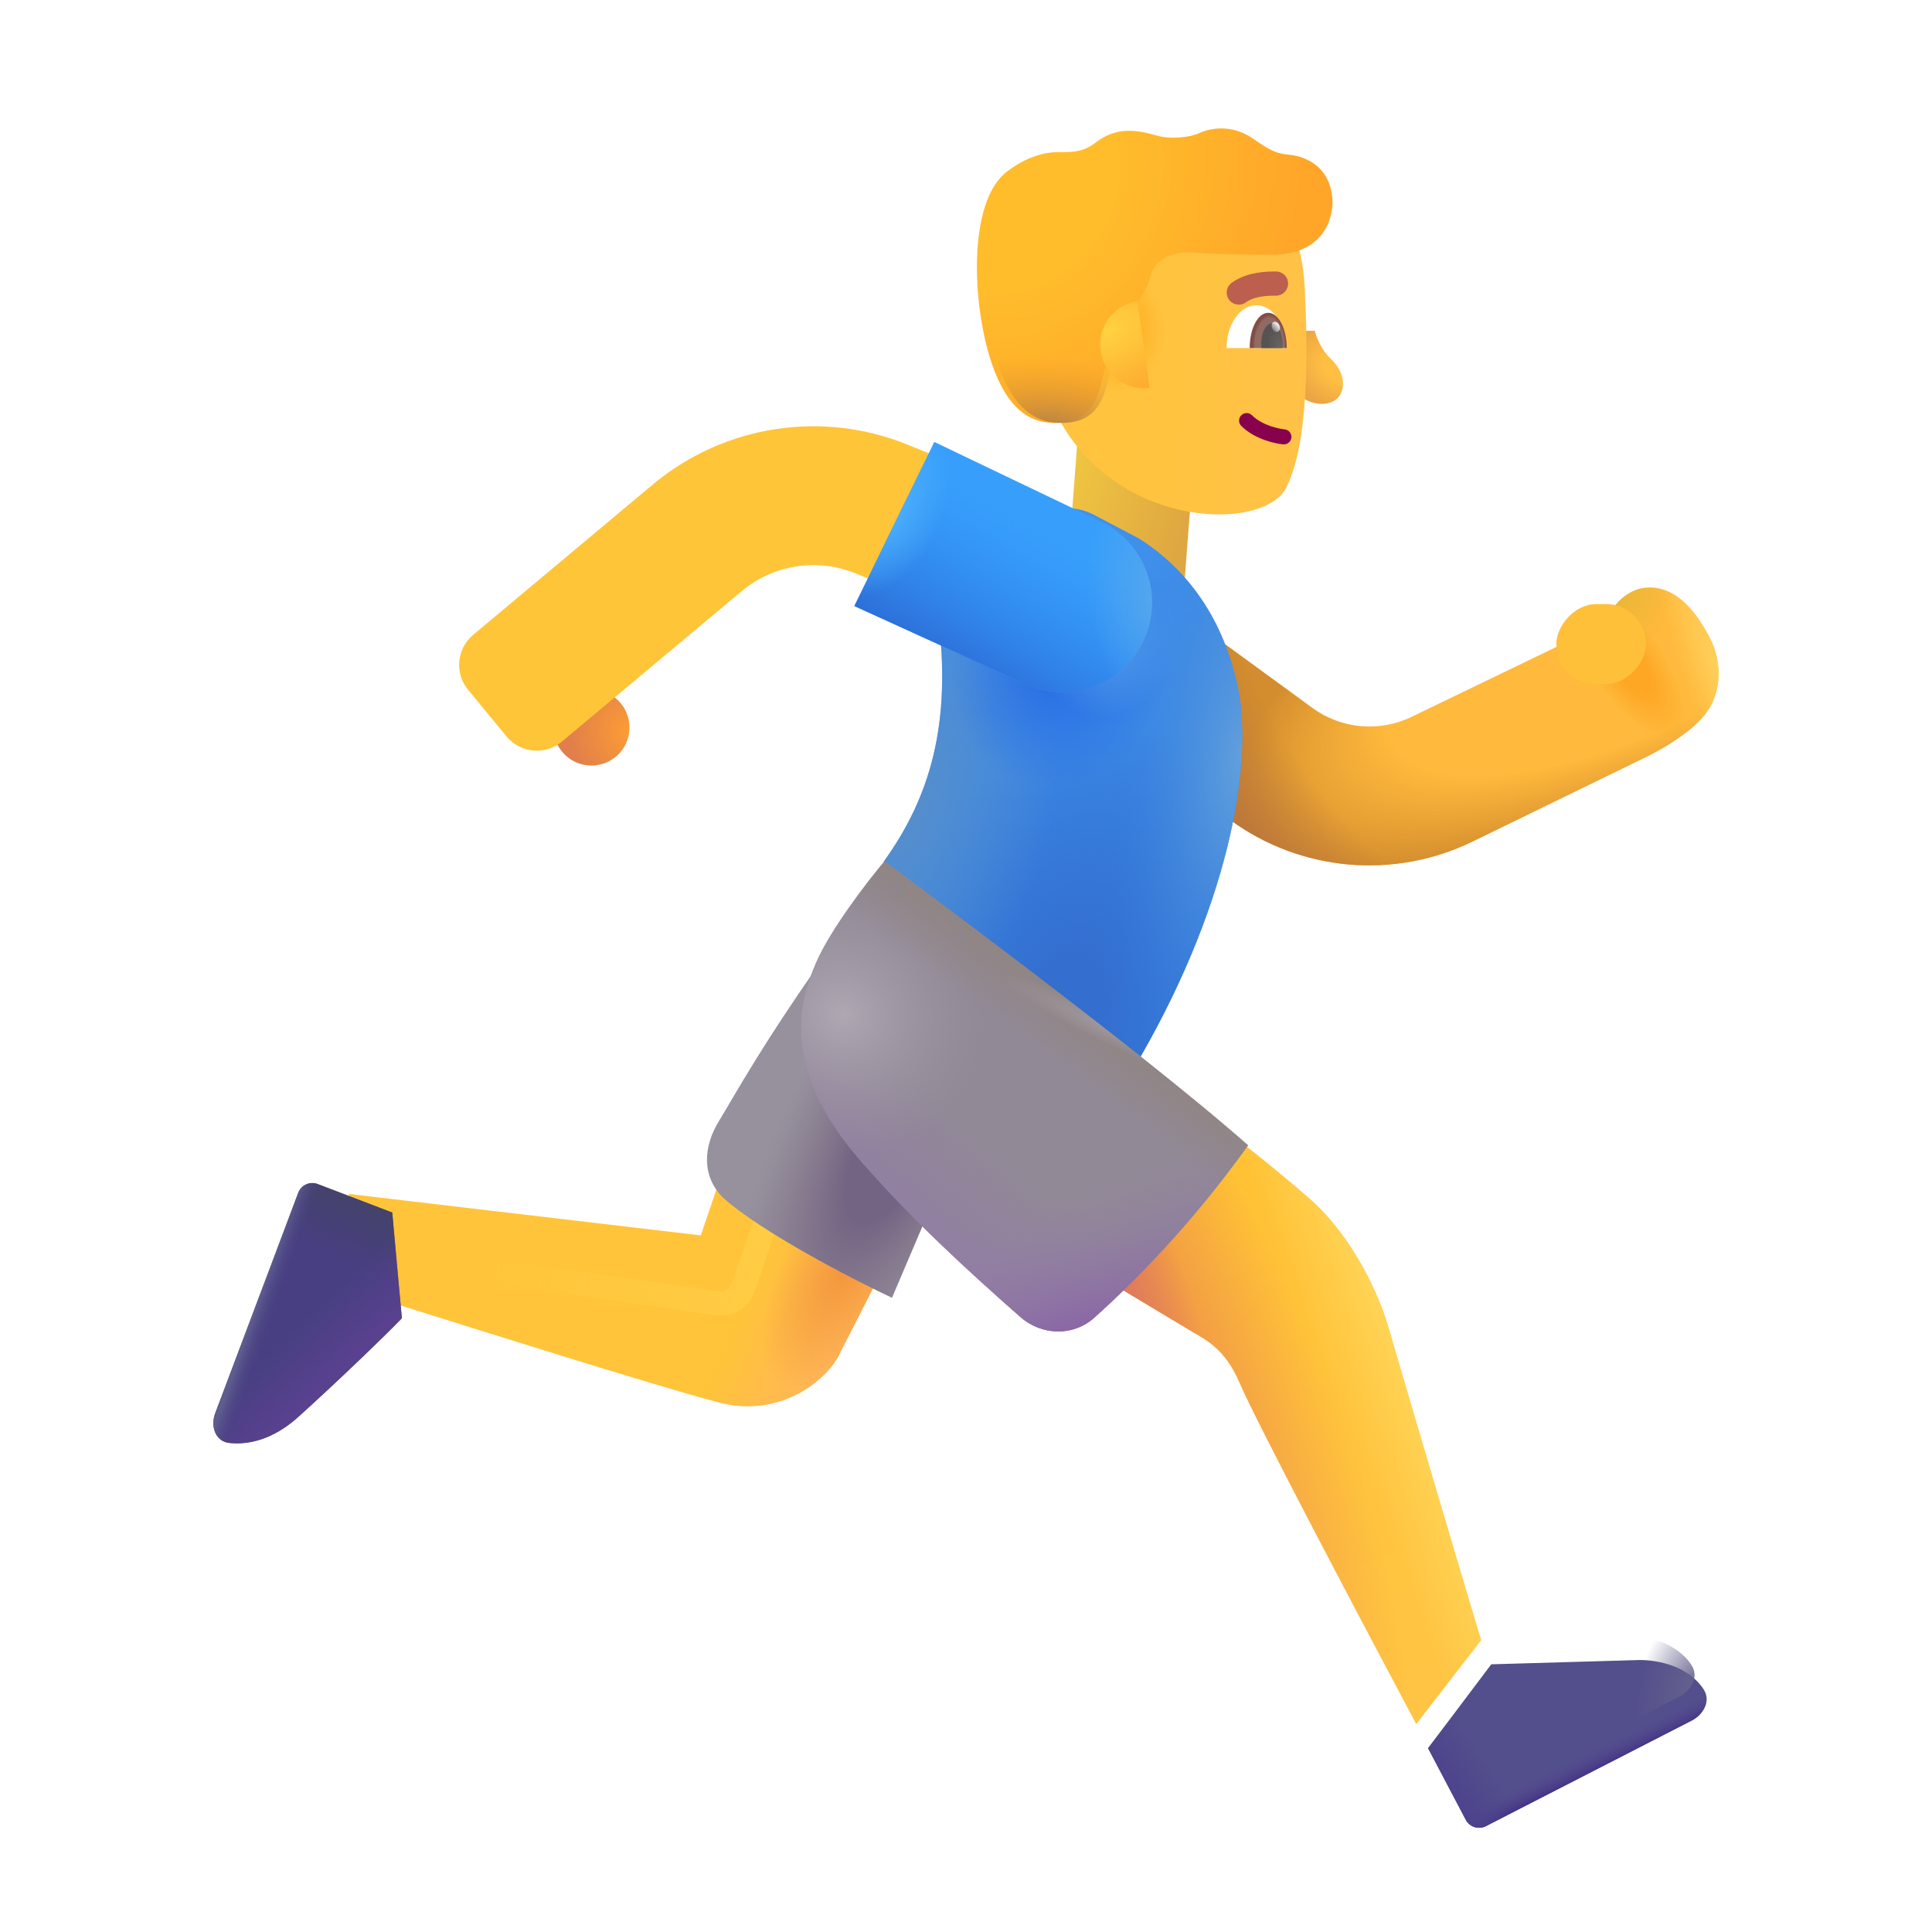 <svg width="32" height="32" viewBox="0 0 32 32" fill="none" xmlns="http://www.w3.org/2000/svg">
<rect width="1.946" height="3.44" transform="matrix(-0.997 -0.076 -0.076 0.997 19.831 6.865)" fill="url(#paint0_linear_2_9926)"/>
<path d="M28.239 11.837C28.524 11.474 28.532 10.966 28.309 10.544C28.086 10.123 27.762 9.712 27.293 9.732C26.965 9.746 26.695 10.008 26.582 10.351C26.512 10.37 26.443 10.395 26.376 10.427L23.376 11.875C22.844 12.131 22.214 12.074 21.737 11.726L19.514 10.104C19.001 9.729 18.282 9.842 17.907 10.355C17.533 10.868 17.645 11.587 18.158 11.962L20.382 13.584C21.544 14.432 23.079 14.571 24.375 13.946L27.293 12.525C27.539 12.404 28.012 12.126 28.239 11.837Z" fill="#FFB93C"/>
<path d="M28.239 11.837C28.524 11.474 28.532 10.966 28.309 10.544C28.086 10.123 27.762 9.712 27.293 9.732C26.965 9.746 26.695 10.008 26.582 10.351C26.512 10.37 26.443 10.395 26.376 10.427L23.376 11.875C22.844 12.131 22.214 12.074 21.737 11.726L19.514 10.104C19.001 9.729 18.282 9.842 17.907 10.355C17.533 10.868 17.645 11.587 18.158 11.962L20.382 13.584C21.544 14.432 23.079 14.571 24.375 13.946L27.293 12.525C27.539 12.404 28.012 12.126 28.239 11.837Z" fill="url(#paint1_radial_2_9926)"/>
<path d="M28.239 11.837C28.524 11.474 28.532 10.966 28.309 10.544C28.086 10.123 27.762 9.712 27.293 9.732C26.965 9.746 26.695 10.008 26.582 10.351C26.512 10.37 26.443 10.395 26.376 10.427L23.376 11.875C22.844 12.131 22.214 12.074 21.737 11.726L19.514 10.104C19.001 9.729 18.282 9.842 17.907 10.355C17.533 10.868 17.645 11.587 18.158 11.962L20.382 13.584C21.544 14.432 23.079 14.571 24.375 13.946L27.293 12.525C27.539 12.404 28.012 12.126 28.239 11.837Z" fill="url(#paint2_radial_2_9926)"/>
<path d="M28.239 11.837C28.524 11.474 28.532 10.966 28.309 10.544C28.086 10.123 27.762 9.712 27.293 9.732C26.965 9.746 26.695 10.008 26.582 10.351C26.512 10.37 26.443 10.395 26.376 10.427L23.376 11.875C22.844 12.131 22.214 12.074 21.737 11.726L19.514 10.104C19.001 9.729 18.282 9.842 17.907 10.355C17.533 10.868 17.645 11.587 18.158 11.962L20.382 13.584C21.544 14.432 23.079 14.571 24.375 13.946L27.293 12.525C27.539 12.404 28.012 12.126 28.239 11.837Z" fill="url(#paint3_radial_2_9926)"/>
<path d="M28.239 11.837C28.524 11.474 28.532 10.966 28.309 10.544C28.086 10.123 27.762 9.712 27.293 9.732C26.965 9.746 26.695 10.008 26.582 10.351C26.512 10.37 26.443 10.395 26.376 10.427L23.376 11.875C22.844 12.131 22.214 12.074 21.737 11.726L19.514 10.104C19.001 9.729 18.282 9.842 17.907 10.355C17.533 10.868 17.645 11.587 18.158 11.962L20.382 13.584C21.544 14.432 23.079 14.571 24.375 13.946L27.293 12.525C27.539 12.404 28.012 12.126 28.239 11.837Z" fill="url(#paint4_radial_2_9926)"/>
<path d="M28.239 11.837C28.524 11.474 28.532 10.966 28.309 10.544C28.086 10.123 27.762 9.712 27.293 9.732C26.965 9.746 26.695 10.008 26.582 10.351C26.512 10.37 26.443 10.395 26.376 10.427L23.376 11.875C22.844 12.131 22.214 12.074 21.737 11.726L19.514 10.104C19.001 9.729 18.282 9.842 17.907 10.355C17.533 10.868 17.645 11.587 18.158 11.962L20.382 13.584C21.544 14.432 23.079 14.571 24.375 13.946L27.293 12.525C27.539 12.404 28.012 12.126 28.239 11.837Z" fill="url(#paint5_radial_2_9926)"/>
<path d="M18.864 8.919L18.123 8.529C17.944 8.435 17.741 8.398 17.54 8.423L15.537 10.197C15.766 11.986 15.407 13.205 14.636 14.274L18.89 17.504C20.407 14.869 20.821 12.431 20.446 11.15C20.128 9.921 19.395 9.251 18.864 8.919Z" fill="url(#paint6_linear_2_9926)"/>
<path d="M18.864 8.919L18.123 8.529C17.944 8.435 17.741 8.398 17.54 8.423L15.537 10.197C15.766 11.986 15.407 13.205 14.636 14.274L18.89 17.504C20.407 14.869 20.821 12.431 20.446 11.15C20.128 9.921 19.395 9.251 18.864 8.919Z" fill="url(#paint7_radial_2_9926)"/>
<path d="M18.864 8.919L18.123 8.529C17.944 8.435 17.741 8.398 17.54 8.423L15.537 10.197C15.766 11.986 15.407 13.205 14.636 14.274L18.89 17.504C20.407 14.869 20.821 12.431 20.446 11.15C20.128 9.921 19.395 9.251 18.864 8.919Z" fill="url(#paint8_radial_2_9926)"/>
<path d="M18.864 8.919L18.123 8.529C17.944 8.435 17.741 8.398 17.54 8.423L15.537 10.197C15.766 11.986 15.407 13.205 14.636 14.274L18.89 17.504C20.407 14.869 20.821 12.431 20.446 11.15C20.128 9.921 19.395 9.251 18.864 8.919Z" fill="url(#paint9_radial_2_9926)"/>
<path d="M18.864 8.919L18.123 8.529C17.944 8.435 17.741 8.398 17.54 8.423L15.537 10.197C15.766 11.986 15.407 13.205 14.636 14.274L18.89 17.504C20.407 14.869 20.821 12.431 20.446 11.15C20.128 9.921 19.395 9.251 18.864 8.919Z" fill="url(#paint10_radial_2_9926)"/>
<path d="M18.864 8.919L18.123 8.529C17.944 8.435 17.741 8.398 17.54 8.423L15.537 10.197C15.766 11.986 15.407 13.205 14.636 14.274L18.89 17.504C20.407 14.869 20.821 12.431 20.446 11.15C20.128 9.921 19.395 9.251 18.864 8.919Z" fill="url(#paint11_radial_2_9926)"/>
<circle cx="0.63" cy="0.63" r="0.63" transform="matrix(-1 0 0 1 10.426 11.42)" fill="url(#paint12_radial_2_9926)"/>
<g filter="url(#filter0_i_2_9926)">
<path fill-rule="evenodd" clip-rule="evenodd" d="M12.296 10.182C12.821 9.75 13.54 9.641 14.169 9.896L16.856 10.989L17.722 8.858L15.035 7.766C13.623 7.192 12.011 7.438 10.835 8.406L7.838 10.914C7.564 11.143 7.526 11.55 7.753 11.825L8.389 12.597C8.618 12.876 9.031 12.914 9.307 12.683L12.296 10.182Z" fill="#FFC538"/>
</g>
<path d="M14.151 10.038L15.475 7.32L18.239 8.643C18.968 8.991 19.284 9.859 18.949 10.595C18.609 11.34 17.73 11.669 16.984 11.329L14.151 10.038Z" fill="#379FFB"/>
<path d="M14.151 10.038L15.475 7.32L18.239 8.643C18.968 8.991 19.284 9.859 18.949 10.595C18.609 11.34 17.73 11.669 16.984 11.329L14.151 10.038Z" fill="url(#paint13_linear_2_9926)"/>
<path d="M14.151 10.038L15.475 7.32L18.239 8.643C18.968 8.991 19.284 9.859 18.949 10.595C18.609 11.34 17.73 11.669 16.984 11.329L14.151 10.038Z" fill="url(#paint14_radial_2_9926)"/>
<path d="M14.151 10.038L15.475 7.32L18.239 8.643C18.968 8.991 19.284 9.859 18.949 10.595C18.609 11.34 17.73 11.669 16.984 11.329L14.151 10.038Z" fill="url(#paint15_radial_2_9926)"/>
<rect width="1.484" height="1.324" rx="0.662" transform="matrix(-1 0 0 1 27.262 10.005)" fill="#FFC039"/>
<path d="M22.985 21.947C23.5 23.707 24.442 26.88 24.532 27.166L23.457 28.556C22.598 26.942 20.816 23.57 20.528 22.896C20.285 22.33 19.961 22.185 19.719 22.041L18.379 21.236L20.352 18.763C20.472 18.857 20.946 19.208 21.672 19.837C22.407 20.474 22.841 21.455 22.985 21.947Z" fill="url(#paint16_linear_2_9926)"/>
<path d="M22.985 21.947C23.5 23.707 24.442 26.88 24.532 27.166L23.457 28.556C22.598 26.942 20.816 23.57 20.528 22.896C20.285 22.33 19.961 22.185 19.719 22.041L18.379 21.236L20.352 18.763C20.472 18.857 20.946 19.208 21.672 19.837C22.407 20.474 22.841 21.455 22.985 21.947Z" fill="url(#paint17_linear_2_9926)"/>
<path d="M22.985 21.947C23.5 23.707 24.442 26.88 24.532 27.166L23.457 28.556C22.598 26.942 20.816 23.57 20.528 22.896C20.285 22.33 19.961 22.185 19.719 22.041L18.379 21.236L20.352 18.763C20.472 18.857 20.946 19.208 21.672 19.837C22.407 20.474 22.841 21.455 22.985 21.947Z" fill="url(#paint18_radial_2_9926)"/>
<path d="M22.985 21.947C23.5 23.707 24.442 26.88 24.532 27.166L23.457 28.556C22.598 26.942 20.816 23.57 20.528 22.896C20.285 22.33 19.961 22.185 19.719 22.041L18.379 21.236L20.352 18.763C20.472 18.857 20.946 19.208 21.672 19.837C22.407 20.474 22.841 21.455 22.985 21.947Z" fill="url(#paint19_radial_2_9926)"/>
<g filter="url(#filter1_i_2_9926)">
<path d="M26.961 27.095L24.5 27.166L23.453 28.556L24.077 29.74C24.14 29.861 24.29 29.908 24.412 29.846L27.822 28.097C28.018 27.996 28.139 27.768 28.019 27.583C27.772 27.202 27.279 27.095 26.961 27.095Z" fill="#534E8C"/>
<path d="M26.961 27.095L24.5 27.166L23.453 28.556L24.077 29.74C24.14 29.861 24.29 29.908 24.412 29.846L27.822 28.097C28.018 27.996 28.139 27.768 28.019 27.583C27.772 27.202 27.279 27.095 26.961 27.095Z" fill="url(#paint20_linear_2_9926)"/>
<path d="M26.961 27.095L24.5 27.166L23.453 28.556L24.077 29.74C24.14 29.861 24.29 29.908 24.412 29.846L27.822 28.097C28.018 27.996 28.139 27.768 28.019 27.583C27.772 27.202 27.279 27.095 26.961 27.095Z" fill="url(#paint21_linear_2_9926)"/>
</g>
<path d="M26.961 27.095L24.5 27.166L23.453 28.556L24.077 29.74C24.14 29.861 24.29 29.908 24.412 29.846L27.822 28.097C28.018 27.996 28.139 27.768 28.019 27.583C27.772 27.202 27.279 27.095 26.961 27.095Z" fill="url(#paint22_radial_2_9926)"/>
<g filter="url(#filter2_i_2_9926)">
<path d="M14.063 22.658L14.715 21.38L12.102 19.697L11.758 20.712L5.922 20.025L6.547 21.798C7.969 22.244 11.012 23.206 12.051 23.478C13.125 23.759 13.899 23.044 14.063 22.658Z" fill="#FFC439"/>
<path d="M14.063 22.658L14.715 21.38L12.102 19.697L11.758 20.712L5.922 20.025L6.547 21.798C7.969 22.244 11.012 23.206 12.051 23.478C13.125 23.759 13.899 23.044 14.063 22.658Z" fill="url(#paint23_linear_2_9926)"/>
<path d="M14.063 22.658L14.715 21.38L12.102 19.697L11.758 20.712L5.922 20.025L6.547 21.798C7.969 22.244 11.012 23.206 12.051 23.478C13.125 23.759 13.899 23.044 14.063 22.658Z" fill="url(#paint24_radial_2_9926)"/>
</g>
<g filter="url(#filter3_f_2_9926)">
<path d="M12.703 20.181L12.311 21.321C12.249 21.503 12.066 21.614 11.876 21.587L7.313 20.931" stroke="url(#paint25_linear_2_9926)" stroke-width="0.4"/>
</g>
<path d="M5.263 19.612L6.497 20.084L6.656 21.834C6.352 22.149 5.599 22.873 4.942 23.467C4.514 23.854 4.098 23.934 3.796 23.9C3.567 23.873 3.484 23.624 3.565 23.408L4.94 19.757C4.988 19.628 5.134 19.562 5.263 19.612Z" fill="#473F82"/>
<path d="M5.263 19.612L6.497 20.084L6.656 21.834C6.352 22.149 5.599 22.873 4.942 23.467C4.514 23.854 4.098 23.934 3.796 23.9C3.567 23.873 3.484 23.624 3.565 23.408L4.94 19.757C4.988 19.628 5.134 19.562 5.263 19.612Z" fill="url(#paint26_linear_2_9926)"/>
<path d="M5.263 19.612L6.497 20.084L6.656 21.834C6.352 22.149 5.599 22.873 4.942 23.467C4.514 23.854 4.098 23.934 3.796 23.9C3.567 23.873 3.484 23.624 3.565 23.408L4.94 19.757C4.988 19.628 5.134 19.562 5.263 19.612Z" fill="url(#paint27_linear_2_9926)"/>
<path d="M5.263 19.612L6.497 20.084L6.656 21.834C6.352 22.149 5.599 22.873 4.942 23.467C4.514 23.854 4.098 23.934 3.796 23.9C3.567 23.873 3.484 23.624 3.565 23.408L4.94 19.757C4.988 19.628 5.134 19.562 5.263 19.612Z" fill="url(#paint28_linear_2_9926)"/>
<g filter="url(#filter4_i_2_9926)">
<path d="M14.774 21.595L15.688 19.447L13.895 15.603C12.637 17.357 12.156 18.267 11.914 18.658C11.646 19.09 11.617 19.58 11.977 19.939C12.614 20.508 14.107 21.28 14.774 21.595Z" fill="#97919E"/>
<path d="M14.774 21.595L15.688 19.447L13.895 15.603C12.637 17.357 12.156 18.267 11.914 18.658C11.646 19.09 11.617 19.58 11.977 19.939C12.614 20.508 14.107 21.28 14.774 21.595Z" fill="url(#paint29_radial_2_9926)"/>
</g>
<path d="M14.649 14.267C14.649 14.267 18.774 17.298 20.672 18.97C19.734 20.29 18.745 21.269 18.128 21.823C17.776 22.139 17.253 22.124 16.898 21.811C15.977 21.001 15.119 20.21 14.282 19.259C12.907 17.697 13.235 16.596 13.516 15.947C13.76 15.384 14.373 14.593 14.649 14.267Z" fill="#918996"/>
<path d="M14.649 14.267C14.649 14.267 18.774 17.298 20.672 18.97C19.734 20.29 18.745 21.269 18.128 21.823C17.776 22.139 17.253 22.124 16.898 21.811C15.977 21.001 15.119 20.21 14.282 19.259C12.907 17.697 13.235 16.596 13.516 15.947C13.76 15.384 14.373 14.593 14.649 14.267Z" fill="url(#paint30_radial_2_9926)"/>
<path d="M14.649 14.267C14.649 14.267 18.774 17.298 20.672 18.97C19.734 20.29 18.745 21.269 18.128 21.823C17.776 22.139 17.253 22.124 16.898 21.811C15.977 21.001 15.119 20.21 14.282 19.259C12.907 17.697 13.235 16.596 13.516 15.947C13.76 15.384 14.373 14.593 14.649 14.267Z" fill="url(#paint31_radial_2_9926)"/>
<path d="M14.649 14.267C14.649 14.267 18.774 17.298 20.672 18.97C19.734 20.29 18.745 21.269 18.128 21.823C17.776 22.139 17.253 22.124 16.898 21.811C15.977 21.001 15.119 20.21 14.282 19.259C12.907 17.697 13.235 16.596 13.516 15.947C13.76 15.384 14.373 14.593 14.649 14.267Z" fill="url(#paint32_radial_2_9926)"/>
<path d="M14.649 14.267C14.649 14.267 18.774 17.298 20.672 18.97C19.734 20.29 18.745 21.269 18.128 21.823C17.776 22.139 17.253 22.124 16.898 21.811C15.977 21.001 15.119 20.21 14.282 19.259C12.907 17.697 13.235 16.596 13.516 15.947C13.76 15.384 14.373 14.593 14.649 14.267Z" fill="url(#paint33_linear_2_9926)"/>
<path d="M14.649 14.267C14.649 14.267 18.774 17.298 20.672 18.97C19.734 20.29 18.745 21.269 18.128 21.823C17.776 22.139 17.253 22.124 16.898 21.811C15.977 21.001 15.119 20.21 14.282 19.259C12.907 17.697 13.235 16.596 13.516 15.947C13.76 15.384 14.373 14.593 14.649 14.267Z" fill="url(#paint34_radial_2_9926)"/>
<path d="M22.035 5.935C21.878 5.788 21.798 5.569 21.777 5.478H21.597V6.603C21.812 6.74 22.119 6.718 22.21 6.513C22.289 6.338 22.23 6.119 22.035 5.935Z" fill="url(#paint35_radial_2_9926)"/>
<g filter="url(#filter5_i_2_9926)">
<path d="M21.811 4.972C21.772 4.171 21.513 3.784 21.39 3.671H17.658L17.596 6.835C18.462 8.957 21.107 9.048 21.502 8.28C21.897 7.513 21.855 5.899 21.811 4.972Z" fill="url(#paint36_linear_2_9926)"/>
<path d="M21.811 4.972C21.772 4.171 21.513 3.784 21.39 3.671H17.658L17.596 6.835C18.462 8.957 21.107 9.048 21.502 8.28C21.897 7.513 21.855 5.899 21.811 4.972Z" fill="url(#paint37_radial_2_9926)"/>
</g>
<g filter="url(#filter6_ii_2_9926)">
<path d="M21.172 4.219C21.828 4.219 22.14 3.848 22.172 3.383C22.172 2.726 21.671 2.587 21.476 2.566C21.258 2.543 21.172 2.519 20.867 2.305C20.479 2.031 20.105 2.137 19.957 2.207C19.808 2.277 19.48 2.312 19.246 2.242C18.855 2.125 18.55 2.129 18.25 2.359C18.041 2.519 17.887 2.519 17.637 2.519C17.293 2.519 17.001 2.673 16.781 2.84C16.124 3.337 16.199 5.047 16.523 6.008C16.833 6.927 17.3 7.035 17.691 7C18.161 6.958 18.281 6.601 18.351 6.305C18.408 6.067 18.552 5.513 18.617 5.266C18.752 5.203 19.048 4.981 19.148 4.594C19.248 4.206 19.641 4.162 19.906 4.187C20.067 4.203 20.515 4.219 21.172 4.219Z" fill="url(#paint38_radial_2_9926)"/>
</g>
<path d="M21.172 4.219C21.828 4.219 22.14 3.848 22.172 3.383C22.172 2.726 21.671 2.587 21.476 2.566C21.258 2.543 21.172 2.519 20.867 2.305C20.479 2.031 20.105 2.137 19.957 2.207C19.808 2.277 19.48 2.312 19.246 2.242C18.855 2.125 18.55 2.129 18.25 2.359C18.041 2.519 17.887 2.519 17.637 2.519C17.293 2.519 17.001 2.673 16.781 2.84C16.124 3.337 16.199 5.047 16.523 6.008C16.833 6.927 17.3 7.035 17.691 7C18.161 6.958 18.281 6.601 18.351 6.305C18.408 6.067 18.552 5.513 18.617 5.266C18.752 5.203 19.048 4.981 19.148 4.594C19.248 4.206 19.641 4.162 19.906 4.187C20.067 4.203 20.515 4.219 21.172 4.219Z" fill="url(#paint39_radial_2_9926)"/>
<path d="M19.04 6.426L18.84 4.986C18.491 5.039 18.222 5.34 18.222 5.705C18.222 6.106 18.547 6.431 18.949 6.431C18.98 6.431 19.01 6.429 19.04 6.426Z" fill="url(#paint40_radial_2_9926)"/>
<path fill-rule="evenodd" clip-rule="evenodd" d="M20.559 6.879C20.51 6.928 20.511 7.007 20.56 7.056C20.799 7.289 21.143 7.349 21.252 7.36C21.321 7.367 21.382 7.318 21.39 7.249C21.396 7.18 21.347 7.119 21.278 7.112C21.184 7.102 20.911 7.05 20.735 6.877C20.686 6.829 20.607 6.83 20.559 6.879Z" fill="#87014D"/>
<path d="M21.304 5.765H20.316C20.316 5.374 20.537 5.056 20.81 5.056C21.083 5.056 21.304 5.374 21.304 5.765Z" fill="white"/>
<path d="M20.699 5.765L20.699 5.761C20.699 5.441 20.836 5.181 21.005 5.181C21.175 5.181 21.312 5.441 21.312 5.761L21.312 5.765H20.699Z" fill="url(#paint41_radial_2_9926)"/>
<path d="M20.894 5.765C20.892 5.742 20.89 5.718 20.89 5.693C20.89 5.508 20.969 5.357 21.066 5.357C21.163 5.357 21.242 5.508 21.242 5.693C21.242 5.718 21.24 5.742 21.238 5.765H20.894Z" fill="url(#paint42_radial_2_9926)"/>
<ellipse cx="0.064" cy="0.088" rx="0.064" ry="0.088" transform="matrix(-0.909 0.416 0.416 0.909 21.152 5.307)" fill="url(#paint43_linear_2_9926)"/>
<g filter="url(#filter7_i_2_9926)">
<path d="M21.035 4.597C20.906 4.597 20.625 4.597 20.418 4.746" stroke="#BC5F4E" stroke-width="0.4" stroke-linecap="round"/>
</g>
<defs>
<filter id="filter0_i_2_9926" x="7.605" y="7.06" width="10.118" height="5.774" filterUnits="userSpaceOnUse" color-interpolation-filters="sRGB">
<feFlood flood-opacity="0" result="BackgroundImageFix"/>
<feBlend mode="normal" in="SourceGraphic" in2="BackgroundImageFix" result="shape"/>
<feColorMatrix in="SourceAlpha" type="matrix" values="0 0 0 0 0 0 0 0 0 0 0 0 0 0 0 0 0 0 127 0" result="hardAlpha"/>
<feOffset dy="-0.4"/>
<feGaussianBlur stdDeviation="0.5"/>
<feComposite in2="hardAlpha" operator="arithmetic" k2="-1" k3="1"/>
<feColorMatrix type="matrix" values="0 0 0 0 0.929 0 0 0 0 0.553 0 0 0 0 0.294 0 0 0 1 0"/>
<feBlend mode="normal" in2="shape" result="effect1_innerShadow_2_9926"/>
</filter>
<filter id="filter1_i_2_9926" x="23.453" y="27.095" width="4.813" height="3.178" filterUnits="userSpaceOnUse" color-interpolation-filters="sRGB">
<feFlood flood-opacity="0" result="BackgroundImageFix"/>
<feBlend mode="normal" in="SourceGraphic" in2="BackgroundImageFix" result="shape"/>
<feColorMatrix in="SourceAlpha" type="matrix" values="0 0 0 0 0 0 0 0 0 0 0 0 0 0 0 0 0 0 127 0" result="hardAlpha"/>
<feOffset dx="0.2" dy="0.4"/>
<feGaussianBlur stdDeviation="0.2"/>
<feComposite in2="hardAlpha" operator="arithmetic" k2="-1" k3="1"/>
<feColorMatrix type="matrix" values="0 0 0 0 0.298 0 0 0 0 0.286 0 0 0 0 0.455 0 0 0 1 0"/>
<feBlend mode="normal" in2="shape" result="effect1_innerShadow_2_9926"/>
</filter>
<filter id="filter2_i_2_9926" x="5.772" y="19.447" width="8.943" height="4.095" filterUnits="userSpaceOnUse" color-interpolation-filters="sRGB">
<feFlood flood-opacity="0" result="BackgroundImageFix"/>
<feBlend mode="normal" in="SourceGraphic" in2="BackgroundImageFix" result="shape"/>
<feColorMatrix in="SourceAlpha" type="matrix" values="0 0 0 0 0 0 0 0 0 0 0 0 0 0 0 0 0 0 127 0" result="hardAlpha"/>
<feOffset dx="-0.15" dy="-0.25"/>
<feGaussianBlur stdDeviation="0.375"/>
<feComposite in2="hardAlpha" operator="arithmetic" k2="-1" k3="1"/>
<feColorMatrix type="matrix" values="0 0 0 0 0.961 0 0 0 0 0.514 0 0 0 0 0.431 0 0 0 1 0"/>
<feBlend mode="normal" in2="shape" result="effect1_innerShadow_2_9926"/>
</filter>
<filter id="filter3_f_2_9926" x="6.884" y="19.716" width="6.408" height="2.475" filterUnits="userSpaceOnUse" color-interpolation-filters="sRGB">
<feFlood flood-opacity="0" result="BackgroundImageFix"/>
<feBlend mode="normal" in="SourceGraphic" in2="BackgroundImageFix" result="shape"/>
<feGaussianBlur stdDeviation="0.2" result="effect1_foregroundBlur_2_9926"/>
</filter>
<filter id="filter4_i_2_9926" x="11.71" y="15.503" width="3.978" height="6.092" filterUnits="userSpaceOnUse" color-interpolation-filters="sRGB">
<feFlood flood-opacity="0" result="BackgroundImageFix"/>
<feBlend mode="normal" in="SourceGraphic" in2="BackgroundImageFix" result="shape"/>
<feColorMatrix in="SourceAlpha" type="matrix" values="0 0 0 0 0 0 0 0 0 0 0 0 0 0 0 0 0 0 127 0" result="hardAlpha"/>
<feOffset dy="-0.1"/>
<feGaussianBlur stdDeviation="0.25"/>
<feComposite in2="hardAlpha" operator="arithmetic" k2="-1" k3="1"/>
<feColorMatrix type="matrix" values="0 0 0 0 0.514 0 0 0 0 0.459 0 0 0 0 0.482 0 0 0 1 0"/>
<feBlend mode="normal" in2="shape" result="effect1_innerShadow_2_9926"/>
</filter>
<filter id="filter5_i_2_9926" x="17.396" y="3.471" width="4.443" height="5.249" filterUnits="userSpaceOnUse" color-interpolation-filters="sRGB">
<feFlood flood-opacity="0" result="BackgroundImageFix"/>
<feBlend mode="normal" in="SourceGraphic" in2="BackgroundImageFix" result="shape"/>
<feColorMatrix in="SourceAlpha" type="matrix" values="0 0 0 0 0 0 0 0 0 0 0 0 0 0 0 0 0 0 127 0" result="hardAlpha"/>
<feOffset dx="-0.2" dy="-0.2"/>
<feGaussianBlur stdDeviation="0.5"/>
<feComposite in2="hardAlpha" operator="arithmetic" k2="-1" k3="1"/>
<feColorMatrix type="matrix" values="0 0 0 0 0.78 0 0 0 0 0.576 0 0 0 0 0.2 0 0 0 1 0"/>
<feBlend mode="normal" in2="shape" result="effect1_innerShadow_2_9926"/>
</filter>
<filter id="filter6_ii_2_9926" x="15.981" y="1.827" width="6.391" height="5.479" filterUnits="userSpaceOnUse" color-interpolation-filters="sRGB">
<feFlood flood-opacity="0" result="BackgroundImageFix"/>
<feBlend mode="normal" in="SourceGraphic" in2="BackgroundImageFix" result="shape"/>
<feColorMatrix in="SourceAlpha" type="matrix" values="0 0 0 0 0 0 0 0 0 0 0 0 0 0 0 0 0 0 127 0" result="hardAlpha"/>
<feOffset dx="-0.3" dy="0.3"/>
<feGaussianBlur stdDeviation="0.3"/>
<feComposite in2="hardAlpha" operator="arithmetic" k2="-1" k3="1"/>
<feColorMatrix type="matrix" values="0 0 0 0 1 0 0 0 0 0.835 0 0 0 0 0.212 0 0 0 1 0"/>
<feBlend mode="normal" in2="shape" result="effect1_innerShadow_2_9926"/>
<feColorMatrix in="SourceAlpha" type="matrix" values="0 0 0 0 0 0 0 0 0 0 0 0 0 0 0 0 0 0 127 0" result="hardAlpha"/>
<feOffset dx="0.2" dy="-0.3"/>
<feGaussianBlur stdDeviation="0.375"/>
<feComposite in2="hardAlpha" operator="arithmetic" k2="-1" k3="1"/>
<feColorMatrix type="matrix" values="0 0 0 0 0.976 0 0 0 0 0.592 0 0 0 0 0.11 0 0 0 1 0"/>
<feBlend mode="normal" in2="effect1_innerShadow_2_9926" result="effect2_innerShadow_2_9926"/>
</filter>
<filter id="filter7_i_2_9926" x="20.218" y="4.397" width="1.117" height="0.648" filterUnits="userSpaceOnUse" color-interpolation-filters="sRGB">
<feFlood flood-opacity="0" result="BackgroundImageFix"/>
<feBlend mode="normal" in="SourceGraphic" in2="BackgroundImageFix" result="shape"/>
<feColorMatrix in="SourceAlpha" type="matrix" values="0 0 0 0 0 0 0 0 0 0 0 0 0 0 0 0 0 0 127 0" result="hardAlpha"/>
<feOffset dx="0.1" dy="0.1"/>
<feGaussianBlur stdDeviation="0.2"/>
<feComposite in2="hardAlpha" operator="arithmetic" k2="-1" k3="1"/>
<feColorMatrix type="matrix" values="0 0 0 0 0.62 0 0 0 0 0.2 0 0 0 0 0.086 0 0 0 1 0"/>
<feBlend mode="normal" in2="shape" result="effect1_innerShadow_2_9926"/>
</filter>
<linearGradient id="paint0_linear_2_9926" x1="0.116" y1="2.096" x2="2.084" y2="1.619" gradientUnits="userSpaceOnUse">
<stop stop-color="#DFA741"/>
<stop offset="1" stop-color="#EFC441"/>
</linearGradient>
<radialGradient id="paint1_radial_2_9926" cx="0" cy="0" r="1" gradientUnits="userSpaceOnUse" gradientTransform="translate(27.703 9.915) rotate(152.629) scale(7.953 2.892)">
<stop offset="0.655" stop-color="#D38D2E" stop-opacity="0"/>
<stop offset="1" stop-color="#D38D2E"/>
</radialGradient>
<radialGradient id="paint2_radial_2_9926" cx="0" cy="0" r="1" gradientUnits="userSpaceOnUse" gradientTransform="translate(27.016 9.04) rotate(143.957) scale(8.657 9.686)">
<stop offset="0.757" stop-color="#B7733E" stop-opacity="0"/>
<stop offset="0.956" stop-color="#B7733E"/>
</radialGradient>
<radialGradient id="paint3_radial_2_9926" cx="0" cy="0" r="1" gradientUnits="userSpaceOnUse" gradientTransform="translate(26.922 10.931) rotate(55.492) scale(1.517 0.596)">
<stop offset="0.418" stop-color="#FEA724"/>
<stop offset="1" stop-color="#FEA724" stop-opacity="0"/>
</radialGradient>
<radialGradient id="paint4_radial_2_9926" cx="0" cy="0" r="1" gradientUnits="userSpaceOnUse" gradientTransform="translate(28.465 11.087) rotate(161.003) scale(0.624 2.939)">
<stop stop-color="#FFD05B"/>
<stop offset="1" stop-color="#FFD05B" stop-opacity="0"/>
</radialGradient>
<radialGradient id="paint5_radial_2_9926" cx="0" cy="0" r="1" gradientUnits="userSpaceOnUse" gradientTransform="translate(26.719 9.869) rotate(36.501) scale(0.972 1.161)">
<stop stop-color="#E9B636"/>
<stop offset="1" stop-color="#E9B636" stop-opacity="0"/>
</radialGradient>
<linearGradient id="paint6_linear_2_9926" x1="17.606" y1="8.384" x2="17.606" y2="17.504" gradientUnits="userSpaceOnUse">
<stop stop-color="#4091EC"/>
<stop offset="1" stop-color="#337FE1"/>
</linearGradient>
<radialGradient id="paint7_radial_2_9926" cx="0" cy="0" r="1" gradientUnits="userSpaceOnUse" gradientTransform="translate(17.606 16.947) rotate(-76.739) scale(5.33 3.051)">
<stop offset="0.175" stop-color="#346ECE"/>
<stop offset="1" stop-color="#346ECE" stop-opacity="0"/>
</radialGradient>
<radialGradient id="paint8_radial_2_9926" cx="0" cy="0" r="1" gradientUnits="userSpaceOnUse" gradientTransform="translate(20.575 12.54) rotate(95.962) scale(5.687 2.16)">
<stop stop-color="#63A0DB"/>
<stop offset="1" stop-color="#347CDB" stop-opacity="0"/>
</radialGradient>
<radialGradient id="paint9_radial_2_9926" cx="0" cy="0" r="1" gradientUnits="userSpaceOnUse" gradientTransform="translate(14.891 13.353) rotate(16.631) scale(2.511 5.077)">
<stop stop-color="#598FC9"/>
<stop offset="1" stop-color="#598FC9" stop-opacity="0"/>
</radialGradient>
<radialGradient id="paint10_radial_2_9926" cx="0" cy="0" r="1" gradientUnits="userSpaceOnUse" gradientTransform="translate(17.606 10.941) rotate(-155.706) scale(1.762 2.144)">
<stop offset="0.238" stop-color="#2B71E5"/>
<stop offset="1" stop-color="#2B71E5" stop-opacity="0"/>
</radialGradient>
<radialGradient id="paint11_radial_2_9926" cx="0" cy="0" r="1" gradientUnits="userSpaceOnUse" gradientTransform="translate(18.323 10.634) rotate(30.579) scale(1.198 1.262)">
<stop stop-color="#529CEA"/>
<stop offset="1" stop-color="#529CEA" stop-opacity="0"/>
</radialGradient>
<radialGradient id="paint12_radial_2_9926" cx="0" cy="0" r="1" gradientUnits="userSpaceOnUse" gradientTransform="translate(-1.4807e-08 0.714) rotate(24.692) scale(1.122 1.178)">
<stop stop-color="#FC9D34"/>
<stop offset="0.906" stop-color="#E17E4B"/>
</radialGradient>
<linearGradient id="paint13_linear_2_9926" x1="15.485" y1="10.978" x2="16.891" y2="8.541" gradientUnits="userSpaceOnUse">
<stop stop-color="#2C6BD5"/>
<stop offset="1" stop-color="#2F89F4" stop-opacity="0"/>
</linearGradient>
<radialGradient id="paint14_radial_2_9926" cx="0" cy="0" r="1" gradientUnits="userSpaceOnUse" gradientTransform="translate(19.328 9.947) rotate(171.674) scale(1.295 2.187)">
<stop stop-color="#5AA7EA"/>
<stop offset="1" stop-color="#5AA7EA" stop-opacity="0"/>
</radialGradient>
<radialGradient id="paint15_radial_2_9926" cx="0" cy="0" r="1" gradientUnits="userSpaceOnUse" gradientTransform="translate(14.641 8.431) rotate(25.741) scale(0.971 1.518)">
<stop offset="0.164" stop-color="#4DB0FB"/>
<stop offset="1" stop-color="#4DB0FB" stop-opacity="0"/>
</radialGradient>
<linearGradient id="paint16_linear_2_9926" x1="19.547" y1="20.041" x2="22.922" y2="28.166" gradientUnits="userSpaceOnUse">
<stop stop-color="#FFC235"/>
<stop offset="1" stop-color="#FFC443"/>
</linearGradient>
<linearGradient id="paint17_linear_2_9926" x1="24.155" y1="24.705" x2="22.88" y2="25.188" gradientUnits="userSpaceOnUse">
<stop stop-color="#FFD558"/>
<stop offset="1" stop-color="#FFD558" stop-opacity="0"/>
</linearGradient>
<radialGradient id="paint18_radial_2_9926" cx="0" cy="0" r="1" gradientUnits="userSpaceOnUse" gradientTransform="translate(17.916 21.12) rotate(63.52) scale(10.436 3.038)">
<stop offset="0.183" stop-color="#EC8B4B"/>
<stop offset="1" stop-color="#EC8B4B" stop-opacity="0"/>
</radialGradient>
<radialGradient id="paint19_radial_2_9926" cx="0" cy="0" r="1" gradientUnits="userSpaceOnUse" gradientTransform="translate(18.089 21.086) rotate(69.265) scale(5.16 1.432)">
<stop stop-color="#D77364"/>
<stop offset="1" stop-color="#D77364" stop-opacity="0"/>
</radialGradient>
<linearGradient id="paint20_linear_2_9926" x1="26.102" y1="29.002" x2="25.946" y2="28.689" gradientUnits="userSpaceOnUse">
<stop stop-color="#443088"/>
<stop offset="1" stop-color="#534F8C" stop-opacity="0"/>
</linearGradient>
<linearGradient id="paint21_linear_2_9926" x1="23.86" y1="29.4" x2="24.516" y2="28.962" gradientUnits="userSpaceOnUse">
<stop stop-color="#4C438D"/>
<stop offset="1" stop-color="#4C438D" stop-opacity="0"/>
</linearGradient>
<radialGradient id="paint22_radial_2_9926" cx="0" cy="0" r="1" gradientUnits="userSpaceOnUse" gradientTransform="translate(28.067 27.947) rotate(-161.642) scale(0.943 1.565)">
<stop stop-color="#64628C"/>
<stop offset="1" stop-color="#64628C" stop-opacity="0"/>
</radialGradient>
<linearGradient id="paint23_linear_2_9926" x1="13.828" y1="22.728" x2="12.36" y2="22.072" gradientUnits="userSpaceOnUse">
<stop stop-color="#FFB657"/>
<stop offset="1" stop-color="#FFB657" stop-opacity="0"/>
</linearGradient>
<radialGradient id="paint24_radial_2_9926" cx="0" cy="0" r="1" gradientUnits="userSpaceOnUse" gradientTransform="translate(14.172 21.228) rotate(119.055) scale(2.252 1.027)">
<stop stop-color="#F3953D"/>
<stop offset="1" stop-color="#F3953D" stop-opacity="0"/>
</radialGradient>
<linearGradient id="paint25_linear_2_9926" x1="12.563" y1="21.259" x2="7.625" y2="21.072" gradientUnits="userSpaceOnUse">
<stop stop-color="#FFCC43"/>
<stop offset="1" stop-color="#FFCC43" stop-opacity="0"/>
</linearGradient>
<linearGradient id="paint26_linear_2_9926" x1="5.86" y1="19.595" x2="5.36" y2="20.759" gradientUnits="userSpaceOnUse">
<stop offset="0.024" stop-color="#444367"/>
<stop offset="1" stop-color="#444367" stop-opacity="0"/>
</linearGradient>
<linearGradient id="paint27_linear_2_9926" x1="5.86" y1="22.556" x2="5.096" y2="21.751" gradientUnits="userSpaceOnUse">
<stop stop-color="#5A418F"/>
<stop offset="1" stop-color="#5A418F" stop-opacity="0"/>
</linearGradient>
<linearGradient id="paint28_linear_2_9926" x1="4.078" y1="21.837" x2="4.485" y2="21.978" gradientUnits="userSpaceOnUse">
<stop offset="0.213" stop-color="#5E5D8F"/>
<stop offset="1" stop-color="#484083" stop-opacity="0"/>
</linearGradient>
<radialGradient id="paint29_radial_2_9926" cx="0" cy="0" r="1" gradientUnits="userSpaceOnUse" gradientTransform="translate(14.985 18.759) rotate(117.165) scale(5.339 1.912)">
<stop offset="0.329" stop-color="#746484"/>
<stop offset="1" stop-color="#827483" stop-opacity="0"/>
</radialGradient>
<radialGradient id="paint30_radial_2_9926" cx="0" cy="0" r="1" gradientUnits="userSpaceOnUse" gradientTransform="translate(18.078 16.978) rotate(128.66) scale(4.602 17.515)">
<stop offset="0.554" stop-color="#917EA3" stop-opacity="0"/>
<stop offset="1" stop-color="#917EA3"/>
</radialGradient>
<radialGradient id="paint31_radial_2_9926" cx="0" cy="0" r="1" gradientUnits="userSpaceOnUse" gradientTransform="translate(17.464 22.458) rotate(-114.88) scale(2.404 7.997)">
<stop stop-color="#885FA7"/>
<stop offset="1" stop-color="#9583A6" stop-opacity="0"/>
</radialGradient>
<radialGradient id="paint32_radial_2_9926" cx="0" cy="0" r="1" gradientUnits="userSpaceOnUse" gradientTransform="translate(13.956 16.8) rotate(33.496) scale(2.464 2.343)">
<stop stop-color="#AFA8B2"/>
<stop offset="1" stop-color="#9B92A1" stop-opacity="0"/>
</radialGradient>
<linearGradient id="paint33_linear_2_9926" x1="18.828" y1="17.228" x2="18.141" y2="18.16" gradientUnits="userSpaceOnUse">
<stop stop-color="#908582"/>
<stop offset="1" stop-color="#908582" stop-opacity="0"/>
</linearGradient>
<radialGradient id="paint34_radial_2_9926" cx="0" cy="0" r="1" gradientUnits="userSpaceOnUse" gradientTransform="translate(18.485 17.087) rotate(-154.573) scale(2.111 0.265)">
<stop offset="0.207" stop-color="#9C959A"/>
<stop offset="1" stop-color="#9C959A" stop-opacity="0"/>
</radialGradient>
<radialGradient id="paint35_radial_2_9926" cx="0" cy="0" r="1" gradientUnits="userSpaceOnUse" gradientTransform="translate(22.203 6.084) rotate(117.286) scale(0.682 0.868)">
<stop offset="0.332" stop-color="#FFBF42"/>
<stop offset="1" stop-color="#EBA544"/>
</radialGradient>
<linearGradient id="paint36_linear_2_9926" x1="18.976" y1="6.412" x2="21.838" y2="6.584" gradientUnits="userSpaceOnUse">
<stop stop-color="#FFC33E"/>
<stop offset="1" stop-color="#FFC247"/>
</linearGradient>
<radialGradient id="paint37_radial_2_9926" cx="0" cy="0" r="1" gradientUnits="userSpaceOnUse" gradientTransform="translate(18.664 5.67) rotate(-3.18) scale(0.845 1.03)">
<stop offset="0.156" stop-color="#FFAB1D"/>
<stop offset="1" stop-color="#FFAB1D" stop-opacity="0"/>
</radialGradient>
<radialGradient id="paint38_radial_2_9926" cx="0" cy="0" r="1" gradientUnits="userSpaceOnUse" gradientTransform="translate(16.789 3.008) rotate(42.274) scale(4.646 5.268)">
<stop offset="0.363" stop-color="#FFBC2B"/>
<stop offset="1" stop-color="#FFA629"/>
</radialGradient>
<radialGradient id="paint39_radial_2_9926" cx="0" cy="0" r="1" gradientUnits="userSpaceOnUse" gradientTransform="translate(17.422 7.203) rotate(-84.868) scale(1.31 2.778)">
<stop offset="0.064" stop-color="#B28146"/>
<stop offset="1" stop-color="#EF9926" stop-opacity="0"/>
</radialGradient>
<radialGradient id="paint40_radial_2_9926" cx="0" cy="0" r="1" gradientUnits="userSpaceOnUse" gradientTransform="translate(18.359 5.49) rotate(64.297) scale(1.045 1.698)">
<stop offset="0.04" stop-color="#FFD040"/>
<stop offset="1" stop-color="#FEAD30"/>
</radialGradient>
<radialGradient id="paint41_radial_2_9926" cx="0" cy="0" r="1" gradientUnits="userSpaceOnUse" gradientTransform="translate(21.027 5.744) rotate(180) scale(0.273 0.531)">
<stop offset="0.895" stop-color="#916A62"/>
<stop offset="1" stop-color="#824D44"/>
</radialGradient>
<radialGradient id="paint42_radial_2_9926" cx="0" cy="0" r="1" gradientUnits="userSpaceOnUse" gradientTransform="translate(21.195 5.765) rotate(180) scale(0.25 0.541)">
<stop stop-color="#666361"/>
<stop offset="0.812" stop-color="#565352"/>
</radialGradient>
<linearGradient id="paint43_linear_2_9926" x1="-0.007" y1="0.05" x2="0.179" y2="0.11" gradientUnits="userSpaceOnUse">
<stop stop-color="white"/>
<stop offset="1" stop-color="white" stop-opacity="0"/>
</linearGradient>
</defs>
</svg>
